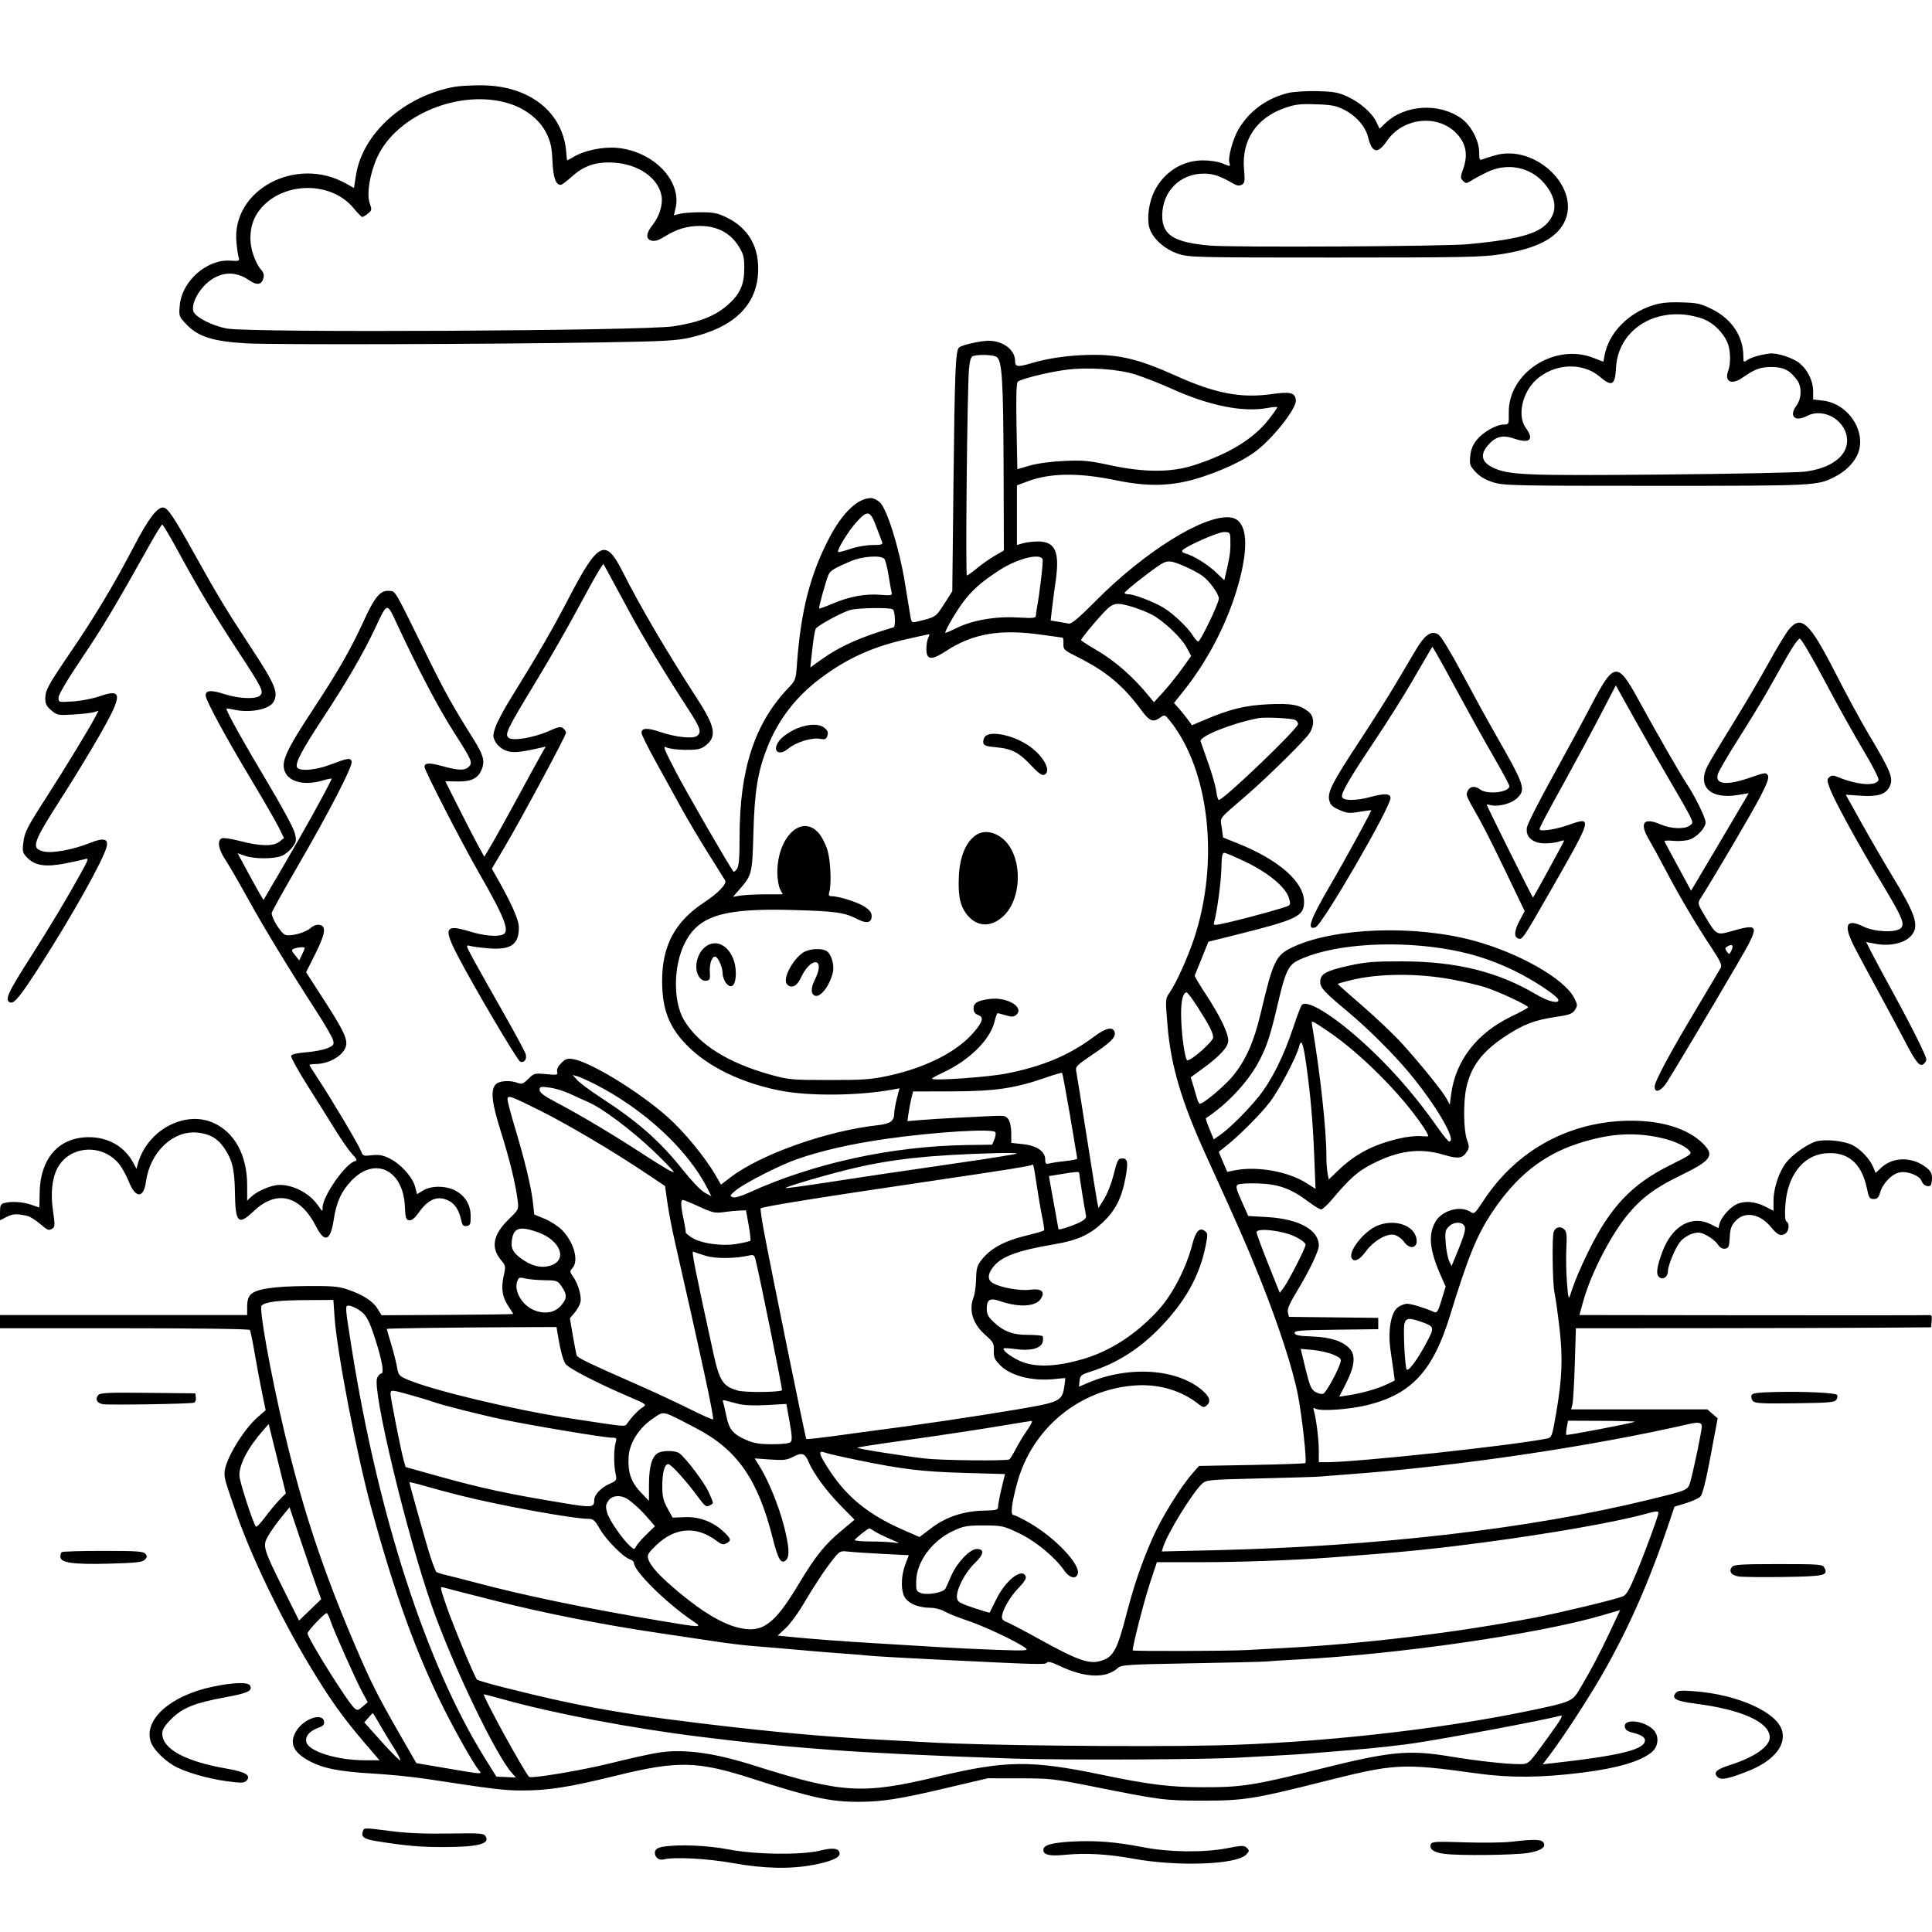 <svg version="1.1" width="1024" height="1024" xmlns="http://www.w3.org/2000/svg"><path d="M241.000 45.998 C 214.343 50.785,192.183 70.621,188.687 92.827 L 187.614 99.643 183.290 97.227 C 156.791 82.416,122.739 100.704,125.316 128.361 C 125.631 131.737,126.162 135.400,126.496 136.500 C 127.056 138.343,126.711 138.473,122.096 138.156 C 109.661 137.303,96.450 148.947,95.286 161.785 C 94.751 167.684,94.763 167.717,99.125 172.246 C 105.143 178.496,113.138 180.975,130.500 181.976 C 144.625 182.791,258.430 182.486,319.500 181.470 C 351.966 180.930,358.721 180.557,365.885 178.906 C 388.609 173.669,400.748 162.162,401.785 144.873 C 402.605 131.202,396.917 121.053,385.214 115.306 C 380.399 112.941,378.242 112.500,371.500 112.500 C 367.100 112.500,362.079 112.864,360.342 113.309 L 357.184 114.119 358.067 110.309 C 361.436 95.777,346.293 80.157,327.108 78.373 C 319.714 77.686,309.889 79.688,304.209 83.039 C 302.381 84.118,300.778 85.000,300.647 85.000 C 300.516 85.000,300.299 83.313,300.166 81.250 C 298.764 59.638,280.805 45.283,255.083 45.215 C 249.812 45.201,243.475 45.554,241.000 45.998 M682.459 49.343 C 671.214 52.191,662.041 58.955,656.423 68.541 C 653.417 73.670,650.734 83.502,651.590 86.250 C 652.251 88.374,652.155 88.380,647.654 86.500 C 645.680 85.675,641.197 85.000,637.692 85.000 C 626.716 85.000,617.068 91.066,611.885 101.226 C 609.031 106.821,607.784 115.478,609.116 120.461 C 610.652 126.207,617.131 132.119,624.563 134.554 C 630.237 136.414,633.916 136.500,707.500 136.498 C 776.759 136.496,785.643 136.314,795.870 134.696 C 814.166 131.799,824.666 126.495,829.029 117.943 C 838.254 99.860,814.003 76.197,792.500 82.300 C 789.750 83.080,786.712 84.055,785.750 84.466 C 784.235 85.114,784.000 84.622,784.000 80.803 C 784.000 74.692,779.779 66.577,774.679 62.882 C 762.884 54.338,744.689 55.389,734.346 65.211 L 731.192 68.206 729.493 64.627 C 727.206 59.808,720.951 54.331,714.120 51.167 C 709.368 48.966,706.878 48.526,698.000 48.315 C 691.908 48.170,685.383 48.602,682.459 49.343 M269.843 54.874 C 278.722 57.637,286.147 63.557,289.609 70.632 C 291.875 75.265,292.478 78.046,292.812 85.419 C 293.209 94.174,294.561 98.000,297.258 98.000 C 297.780 98.000,300.423 96.007,303.133 93.570 C 309.670 87.693,316.026 85.610,325.559 86.222 C 338.417 87.047,348.846 94.331,350.606 103.715 C 351.462 108.277,349.547 114.599,345.917 119.191 C 342.314 123.750,342.126 126.743,345.391 127.562 C 346.987 127.963,349.067 127.363,351.641 125.761 C 358.706 121.365,364.144 119.701,371.258 119.760 C 380.188 119.834,387.142 123.533,391.500 130.528 C 394.109 134.716,394.496 136.265,394.470 142.422 C 394.435 150.810,392.255 155.730,386.117 161.275 C 379.325 167.411,370.853 170.805,357.000 172.939 C 341.112 175.386,133.197 176.455,120.435 174.155 C 112.436 172.713,103.489 168.115,102.476 164.924 C 101.357 161.398,104.756 154.385,109.689 150.042 C 116.629 143.934,124.608 143.377,131.982 148.488 C 136.190 151.404,138.705 151.024,139.631 147.334 C 140.066 145.600,139.607 144.211,138.052 142.555 C 136.846 141.271,135.011 137.495,133.973 134.163 C 131.666 126.749,132.596 118.719,136.434 112.920 C 147.376 96.386,174.860 95.009,187.442 110.364 C 189.531 112.914,191.587 115.000,192.010 115.000 C 192.432 115.000,193.787 114.183,195.021 113.184 C 197.097 111.503,197.167 111.103,195.968 107.788 C 194.212 102.931,196.066 91.669,200.021 83.175 C 210.545 60.569,244.249 46.908,269.843 54.874 M712.649 58.272 C 718.824 61.461,723.685 67.040,725.047 72.500 C 727.251 81.340,730.144 81.911,735.242 74.513 C 743.558 62.447,761.652 60.389,771.638 70.374 C 776.959 75.696,778.232 81.854,775.563 89.368 C 773.966 93.864,773.956 94.385,775.440 95.868 C 776.923 97.352,777.270 97.343,779.776 95.753 C 781.274 94.803,784.975 92.810,788.000 91.323 C 798.782 86.025,811.107 88.408,818.546 97.230 C 824.182 103.915,825.365 110.249,822.005 115.759 C 817.302 123.473,806.978 126.683,778.000 129.442 C 765.681 130.615,653.258 131.200,641.197 130.154 C 622.263 128.512,616.000 124.585,616.000 114.354 C 616.000 101.458,625.440 91.969,638.218 92.022 C 643.147 92.042,646.681 93.265,653.937 97.461 C 655.627 98.439,656.924 98.576,658.172 97.908 C 659.745 97.066,659.892 96.030,659.352 89.632 C 658.054 74.280,665.909 62.482,680.918 57.241 C 686.464 55.304,689.075 54.995,697.500 55.277 C 705.970 55.561,708.288 56.019,712.649 58.272 M875.680 161.922 C 862.718 166.164,852.657 176.652,850.495 188.176 L 849.826 191.742 844.663 189.712 C 824.081 181.618,799.356 197.578,799.676 218.750 C 799.769 224.882,799.721 225.000,797.097 225.000 C 793.075 225.000,785.988 229.032,782.665 233.211 C 780.602 235.804,779.574 238.382,779.248 241.774 C 778.821 246.214,779.069 246.931,782.173 250.222 C 784.496 252.685,787.444 254.397,791.532 255.659 C 797.118 257.382,802.625 257.500,877.500 257.500 C 961.907 257.500,963.097 257.442,972.116 252.912 C 977.604 250.156,981.863 246.188,984.153 241.700 C 990.099 230.045,980.316 214.009,966.244 212.342 L 961.000 211.721 961.000 207.321 C 961.000 202.028,958.212 196.197,953.977 192.634 C 950.532 189.735,941.875 186.889,938.000 187.382 C 932.911 188.029,928.467 189.303,926.265 190.746 C 924.063 192.188,924.000 192.134,924.000 188.797 C 924.000 178.204,917.841 169.018,907.235 163.792 C 901.283 160.859,899.516 160.474,891.027 160.259 C 883.851 160.077,880.064 160.488,875.680 161.922 M903.257 169.248 C 908.438 171.431,913.461 176.466,915.625 181.645 C 917.225 185.475,917.424 192.755,916.028 196.426 C 913.817 202.241,917.686 204.241,923.432 200.256 C 930.254 195.526,933.072 194.499,939.129 194.535 C 945.397 194.572,948.567 196.200,952.420 201.361 C 955.126 204.985,954.968 211.200,952.070 215.119 C 948.045 220.563,951.365 223.776,957.636 220.506 C 966.867 215.692,979.000 223.136,979.000 233.613 C 979.000 241.873,970.298 248.251,956.669 249.979 C 952.699 250.482,918.599 251.174,880.892 251.517 C 807.924 252.181,799.436 251.821,791.000 247.699 C 785.334 244.930,784.448 240.998,788.427 236.269 C 792.600 231.310,796.243 230.329,802.537 232.468 C 810.794 235.274,813.302 233.032,808.767 226.898 C 804.086 220.568,806.692 208.208,814.155 201.343 C 823.677 192.583,838.747 191.812,847.867 199.618 C 854.341 205.160,856.044 204.254,856.518 195.019 C 857.432 177.226,872.951 165.020,892.500 166.721 C 895.800 167.008,900.641 168.145,903.257 169.248 M522.000 180.720 C 516.055 181.391,509.080 183.201,508.185 184.304 C 506.445 186.450,506.003 197.670,505.365 255.946 L 504.735 313.393 500.405 320.148 C 495.919 327.147,496.035 327.072,485.813 329.537 C 483.369 330.127,483.074 329.882,482.559 326.843 C 482.248 325.004,480.895 316.750,479.552 308.500 C 476.641 290.613,470.100 269.688,466.346 266.250 C 464.994 265.012,462.884 264.000,461.656 264.000 C 454.651 264.000,446.601 271.659,439.585 285.000 C 429.498 304.179,424.458 323.734,422.445 351.500 C 421.801 360.392,421.742 360.554,417.513 365.000 C 400.005 383.409,392.000 407.940,392.000 443.187 C 392.000 454.929,391.661 459.081,390.582 460.557 C 389.802 461.624,388.994 462.273,388.786 461.998 C 386.216 458.605,364.450 420.946,358.528 409.646 C 352.046 397.278,351.141 395.009,353.122 396.087 C 354.445 396.807,358.901 397.407,363.169 397.441 C 369.458 397.489,371.348 397.122,373.669 395.398 C 380.114 390.612,379.257 385.368,369.594 370.451 C 353.160 345.079,339.405 321.627,329.734 302.489 C 320.984 285.173,316.971 287.181,301.707 316.513 C 292.803 333.625,285.442 346.362,270.748 370.084 C 267.142 375.905,263.473 382.787,262.593 385.378 C 261.138 389.664,261.135 390.361,262.563 393.123 C 263.480 394.895,265.657 396.795,267.797 397.688 C 271.437 399.209,274.948 398.960,286.374 396.371 L 289.249 395.719 286.731 400.110 C 285.346 402.524,279.834 412.600,274.481 422.500 C 269.129 432.400,262.940 443.563,260.727 447.306 L 256.705 454.113 253.768 448.806 C 252.152 445.888,247.499 436.879,243.427 428.787 L 236.025 414.074 242.575 414.186 C 250.263 414.317,253.820 412.335,255.645 406.906 C 256.971 402.960,255.937 399.678,250.790 391.500 C 240.454 375.075,235.662 366.510,227.292 349.500 C 208.185 310.667,209.852 313.537,206.196 313.184 C 201.600 312.740,198.603 316.351,192.541 329.634 C 186.052 343.853,179.110 355.971,166.402 375.264 C 151.592 397.750,148.836 403.775,150.985 408.963 C 153.337 414.643,161.633 416.519,171.397 413.581 C 173.991 412.800,175.972 412.463,175.799 412.831 C 172.409 420.066,161.423 439.850,149.191 460.751 L 139.679 477.002 138.008 474.251 C 137.089 472.738,133.998 467.161,131.140 461.858 L 125.944 452.216 129.722 453.564 C 134.682 455.334,145.203 455.360,149.383 453.613 C 151.209 452.850,153.746 450.761,155.021 448.971 C 157.168 445.955,157.248 445.377,156.111 441.125 C 155.436 438.601,148.637 426.109,141.003 413.365 C 129.127 393.539,120.000 377.142,120.000 375.630 C 120.000 375.399,121.688 375.602,123.750 376.081 C 132.343 378.077,142.839 376.037,145.029 371.945 C 147.647 367.053,145.894 362.814,133.347 343.693 C 119.775 323.012,115.519 315.979,103.375 294.164 C 91.974 273.683,88.815 269.000,86.402 269.000 C 83.109 269.000,78.556 275.101,70.872 289.810 C 60.333 309.985,50.290 326.748,37.507 345.500 C 25.361 363.317,24.000 365.823,24.000 370.361 C 24.000 373.029,24.735 374.441,27.210 376.523 C 30.285 379.111,30.780 379.203,38.960 378.704 C 43.657 378.417,48.557 377.853,49.849 377.449 L 52.199 376.715 50.496 380.008 C 47.622 385.566,34.119 407.772,24.962 422.000 C 14.059 438.941,13.026 440.983,12.314 446.998 C 11.785 451.461,11.994 452.148,14.705 454.859 C 18.691 458.845,24.391 459.639,34.603 457.630 C 38.946 456.775,43.583 455.763,44.907 455.380 C 47.200 454.717,47.109 455.059,42.975 462.592 C 36.155 475.019,26.426 491.284,16.765 506.407 C 3.972 526.432,2.284 530.127,5.385 531.318 C 7.517 532.135,10.974 527.846,21.762 511.000 C 38.598 484.710,54.776 455.768,56.505 448.847 C 57.584 444.529,54.879 443.877,47.779 446.745 C 38.973 450.302,27.788 452.384,23.238 451.313 C 16.177 449.650,17.068 447.054,33.470 421.500 C 39.119 412.700,47.849 398.325,52.870 389.556 C 65.077 368.238,65.063 364.698,52.790 369.043 C 49.330 370.268,43.013 371.492,38.750 371.764 C 31.013 372.256,31.000 372.253,31.000 369.750 C 31.000 368.201,35.721 360.228,43.360 348.872 C 54.660 332.076,60.961 321.546,79.036 289.250 C 82.499 283.063,85.638 278.000,86.012 278.000 C 86.386 278.000,90.427 284.863,94.991 293.250 C 105.547 312.648,112.600 324.393,126.068 345.000 C 138.904 364.642,139.778 366.358,138.025 368.470 C 136.149 370.730,126.745 370.434,118.856 367.867 C 111.874 365.595,109.000 365.816,109.000 368.625 C 109.000 371.078,119.559 390.575,133.169 413.253 C 139.690 424.117,146.257 435.519,147.762 438.590 L 150.500 444.175 148.139 446.088 C 144.961 448.662,137.982 448.577,127.536 445.837 C 123.001 444.648,118.550 443.959,117.645 444.306 C 114.995 445.323,115.709 450.046,119.337 455.491 C 121.172 458.246,126.648 467.700,131.506 476.500 C 140.172 492.200,152.589 512.599,168.075 536.581 C 172.366 543.225,176.179 549.865,176.548 551.336 C 177.149 553.728,176.819 554.178,173.424 555.596 C 171.336 556.469,166.296 557.434,162.224 557.742 C 157.481 558.101,154.641 558.772,154.319 559.611 C 154.043 560.331,158.035 567.575,163.191 575.710 C 168.346 583.844,175.025 594.496,178.032 599.380 C 181.040 604.264,184.895 609.768,186.600 611.610 C 189.345 614.577,189.494 615.026,187.904 615.530 C 182.753 617.165,171.000 634.129,171.000 639.928 C 171.000 642.378,170.919 642.346,168.617 638.982 C 164.224 632.563,155.647 627.976,148.124 628.022 C 143.960 628.047,136.541 631.147,133.250 634.236 L 131.000 636.349 131.000 628.195 C 131.000 612.240,124.258 599.938,112.816 595.016 C 97.509 588.431,77.822 599.303,73.016 616.994 L 72.335 619.500 70.753 616.500 C 66.100 607.672,57.239 602.595,46.720 602.730 C 30.722 602.934,21.000 614.445,21.000 633.182 C 21.000 636.932,20.887 639.993,20.750 639.985 C 20.613 639.977,18.700 639.321,16.500 638.529 C 12.289 637.012,6.031 636.617,2.250 637.630 C 0.362 638.136,0.000 638.920,0.000 642.509 L 0.000 646.784 3.560 644.969 C 6.845 643.295,8.889 643.209,14.647 644.504 C 15.828 644.769,18.683 646.565,20.992 648.493 C 25.555 652.306,25.816 652.402,27.923 651.068 C 29.135 650.302,29.160 648.911,28.093 641.742 C 26.749 632.708,27.567 624.646,30.372 619.275 C 36.852 606.867,54.711 605.888,63.534 617.455 C 64.904 619.252,67.102 623.372,68.417 626.611 C 71.956 635.321,76.185 635.142,77.384 626.233 C 79.481 610.656,91.778 598.975,104.678 600.306 C 111.121 600.971,115.240 603.296,118.621 608.174 C 123.123 614.671,124.334 619.606,124.522 632.215 C 124.761 648.247,126.288 649.730,134.500 641.906 C 146.588 630.389,159.136 633.495,167.543 650.084 C 172.052 658.982,175.197 657.768,176.876 646.478 C 178.253 637.218,181.018 631.194,186.464 625.591 C 198.906 612.789,213.770 620.137,214.600 639.500 C 214.859 645.541,215.167 646.542,216.848 646.806 C 218.204 647.019,219.810 645.699,222.138 642.458 C 227.285 635.291,232.147 633.473,238.033 636.517 C 241.204 638.157,243.345 641.579,244.472 646.807 C 245.043 649.458,245.613 650.054,247.342 649.807 C 249.238 649.537,249.496 648.877,249.464 644.375 C 249.401 635.325,242.353 628.996,232.349 629.004 C 229.296 629.006,226.307 629.735,224.280 630.971 L 221.059 632.934 219.967 628.877 C 218.590 623.765,212.209 616.764,206.335 613.920 C 202.873 612.244,200.743 611.870,197.110 612.301 C 192.642 612.830,192.329 612.709,191.332 610.068 C 190.094 606.789,175.803 582.713,168.840 572.177 C 166.178 568.149,164.000 564.661,164.000 564.427 C 164.000 564.192,165.463 563.980,167.250 563.956 C 174.223 563.862,181.305 559.919,183.145 555.106 C 184.594 551.314,182.539 546.769,171.975 530.404 L 162.230 515.307 167.164 505.472 C 172.583 494.671,173.095 490.726,169.152 490.168 C 167.809 489.978,165.883 490.688,164.652 491.828 C 162.015 494.270,154.573 496.361,151.374 495.558 C 149.173 495.005,144.000 486.868,144.000 483.958 C 144.000 483.348,149.924 472.646,157.164 460.175 C 174.790 429.817,187.215 405.723,186.375 403.534 C 185.609 401.538,184.411 401.731,174.705 405.419 C 167.046 408.328,158.287 408.912,157.390 406.573 C 156.488 404.224,160.121 397.379,171.223 380.500 C 183.654 361.602,192.576 346.280,198.500 333.656 C 205.465 318.812,204.929 318.926,210.575 331.075 C 221.485 354.547,232.365 375.241,240.384 387.769 C 250.144 403.016,250.657 404.200,248.463 406.395 C 246.363 408.495,242.973 408.421,234.573 406.091 C 227.509 404.132,225.000 404.241,225.000 406.505 C 225.000 408.304,244.793 446.810,253.702 462.343 C 267.712 486.769,270.437 493.851,266.418 495.393 C 263.239 496.613,256.322 495.945,249.000 493.712 C 236.052 489.761,234.960 491.688,242.171 505.761 C 250.102 521.242,274.198 562.139,275.736 562.729 C 277.807 563.524,279.338 561.474,278.653 558.823 C 278.322 557.545,273.053 547.725,266.943 537.000 C 260.834 526.275,253.771 513.715,251.249 509.089 C 246.889 501.094,246.782 500.712,249.081 501.352 C 250.412 501.722,254.895 502.304,259.044 502.645 C 270.685 503.601,275.000 500.649,275.000 491.726 C 275.000 487.513,271.327 479.186,262.976 464.464 L 260.686 460.428 267.732 448.464 C 276.878 432.935,300.000 389.895,300.000 388.400 C 300.000 387.765,299.320 386.681,298.489 385.991 C 297.251 384.964,295.870 385.234,290.860 387.483 C 283.077 390.975,271.768 392.882,269.584 391.070 C 267.398 389.256,268.645 386.678,283.799 361.691 C 290.868 350.036,300.867 332.625,306.020 323.000 C 311.172 313.375,316.382 303.998,317.596 302.162 L 319.804 298.824 323.260 305.162 C 325.161 308.648,329.996 317.575,334.004 325.000 C 341.068 338.087,352.198 356.477,364.852 375.971 C 371.299 385.903,371.973 387.947,369.482 390.015 C 367.402 391.741,358.247 390.770,349.874 387.934 C 343.060 385.627,340.000 385.791,340.000 388.465 C 340.000 389.305,343.422 396.182,347.604 403.746 C 351.786 411.311,357.926 422.450,361.247 428.500 C 364.569 434.550,370.979 445.350,375.491 452.500 C 380.003 459.650,383.991 466.024,384.354 466.665 C 385.371 468.462,380.640 473.397,373.211 478.292 C 357.715 488.501,350.925 501.216,350.941 520.000 C 350.953 535.136,354.698 544.654,364.494 554.451 C 375.570 565.526,392.944 573.931,413.126 577.977 C 428.628 581.085,455.274 580.834,473.626 577.408 L 476.753 576.824 475.376 582.130 C 474.619 585.048,473.986 588.575,473.968 589.968 C 473.914 594.251,471.988 595.635,465.000 596.409 C 438.296 599.367,403.252 611.779,387.310 623.925 L 382.119 627.879 379.436 623.190 C 373.990 613.671,362.456 599.633,353.793 591.978 C 338.520 578.484,312.941 562.838,303.701 561.339 C 300.748 560.860,299.695 561.214,297.472 563.438 C 295.786 565.123,294.980 566.814,295.292 568.009 C 295.752 569.766,295.325 569.862,289.456 569.314 C 283.362 568.745,283.007 568.839,280.024 571.822 C 277.375 574.471,276.557 574.782,274.397 573.961 C 270.233 572.378,264.489 572.802,262.655 574.829 C 259.905 577.868,260.680 584.621,265.547 600.039 C 270.126 614.544,273.268 627.447,274.373 636.286 C 274.967 641.033,274.928 641.115,269.597 646.286 C 261.296 654.338,260.004 661.285,265.575 667.907 C 268.051 670.849,268.104 671.177,266.942 676.368 C 265.480 682.902,266.234 687.592,269.526 692.444 C 270.887 694.449,272.000 696.233,272.000 696.410 C 272.000 696.587,256.302 696.816,237.115 696.920 L 202.230 697.109 200.028 693.546 C 197.559 689.551,192.179 686.133,184.000 683.363 C 179.455 681.823,175.718 681.523,162.472 681.633 C 144.926 681.779,135.854 683.146,132.911 686.089 C 131.596 687.404,131.000 689.404,131.000 692.500 L 131.000 697.000 65.500 697.000 L 0.000 697.000 0.000 700.500 L 0.000 704.000 65.941 704.000 C 104.886 704.000,132.114 704.376,132.449 704.918 C 132.761 705.423,133.935 711.160,135.059 717.668 C 136.182 724.176,137.936 733.543,138.956 738.485 L 140.811 747.470 136.892 750.824 C 128.973 757.603,119.030 774.159,119.010 780.601 C 118.999 783.927,119.174 784.528,125.217 802.000 C 133.130 824.879,148.635 857.082,164.216 883.000 C 174.708 900.451,181.714 910.285,193.249 923.750 L 201.172 933.000 193.336 932.983 C 178.641 932.950,163.611 928.283,162.378 923.369 C 161.615 920.331,163.973 917.501,168.685 915.797 C 171.230 914.876,172.009 914.058,171.791 912.534 C 171.074 907.522,161.131 910.816,157.050 917.418 C 153.182 923.678,155.293 928.664,163.763 933.275 C 171.076 937.255,179.712 938.978,197.500 940.005 C 206.300 940.514,219.463 941.846,226.750 942.965 C 261.623 948.321,267.208 948.991,277.000 948.989 C 290.629 948.988,301.921 947.194,326.808 941.076 C 359.148 933.126,369.697 933.358,398.500 942.651 C 429.760 952.737,440.041 954.996,454.678 954.999 C 467.544 955.001,476.278 953.640,501.500 947.704 L 523.500 942.526 540.500 942.544 C 556.416 942.560,558.839 942.828,578.500 946.751 C 615.412 954.116,617.107 954.337,637.000 954.376 C 659.020 954.419,664.627 953.542,701.000 944.365 C 739.618 934.622,742.924 934.445,783.000 939.973 C 800.418 942.376,816.958 942.246,838.538 939.538 C 857.424 937.167,869.372 933.653,875.450 928.682 C 878.975 925.799,879.508 920.324,876.578 917.086 C 871.942 911.964,860.511 910.594,861.185 915.242 C 861.421 916.865,862.562 917.676,865.710 918.456 C 870.593 919.667,872.505 921.242,871.684 923.380 C 870.031 927.688,856.716 930.736,823.089 934.505 L 817.677 935.112 820.370 931.582 C 828.057 921.503,841.618 900.766,849.362 887.247 C 863.527 862.519,874.527 837.421,885.174 805.536 L 887.500 798.571 893.500 796.753 C 896.800 795.753,900.274 794.162,901.221 793.217 C 902.399 792.041,904.115 785.237,906.668 771.618 L 910.395 751.737 907.642 749.368 L 904.888 747.000 868.828 747.000 L 832.767 747.000 833.431 744.250 C 833.797 742.738,834.358 733.063,834.679 722.750 L 835.262 704.000 901.381 703.962 C 937.747 703.941,980.100 703.829,995.500 703.712 L 1023.500 703.500 1023.819 700.175 C 1024.080 697.459,1023.805 696.886,1022.319 697.041 C 1021.319 697.145,979.241 697.178,928.814 697.115 L 837.127 697.000 839.130 689.750 C 843.170 675.128,853.717 654.637,862.939 643.494 C 869.946 635.028,877.421 629.468,890.000 623.366 C 907.337 614.957,909.106 612.417,902.250 605.770 C 894.482 598.240,880.969 594.000,864.736 594.000 C 832.397 594.000,804.061 609.280,786.340 636.274 C 781.688 643.360,781.353 643.647,779.319 642.296 C 774.122 638.845,764.523 641.447,760.984 647.266 C 756.816 654.120,757.600 662.497,763.693 676.198 L 766.226 681.896 764.058 689.034 C 762.250 694.987,761.609 696.049,760.195 695.433 C 754.889 693.121,748.152 691.061,745.806 691.033 C 744.324 691.015,741.941 692.013,740.510 693.250 C 737.076 696.220,735.559 706.009,737.023 715.750 C 737.581 719.462,738.309 724.571,738.640 727.102 L 739.243 731.704 734.872 733.809 C 730.090 736.111,721.727 738.469,714.484 739.555 L 709.849 740.250 713.575 732.875 C 717.957 724.201,718.578 718.424,715.500 714.960 C 711.896 710.905,705.302 708.731,695.520 708.373 C 688.489 708.116,686.430 707.712,686.180 706.541 C 685.905 705.246,688.941 705.001,708.180 704.769 L 730.500 704.500 730.500 701.500 L 730.500 698.500 706.854 698.232 L 683.208 697.964 682.619 695.617 C 682.187 693.899,683.394 691.024,687.124 684.885 C 693.854 673.807,699.000 663.117,699.000 660.212 C 699.000 651.853,688.467 646.044,671.549 645.072 L 661.598 644.500 658.104 636.679 C 655.163 630.096,654.839 628.704,656.055 627.883 C 656.850 627.346,661.775 627.060,667.000 627.246 C 677.814 627.631,684.421 630.058,693.675 637.045 C 696.557 639.220,699.503 641.000,700.223 641.000 C 700.943 641.000,703.325 638.881,705.516 636.291 C 715.488 624.505,719.358 621.037,726.932 617.096 C 741.005 609.775,752.459 608.265,765.183 612.054 C 772.842 614.335,775.078 614.056,777.390 610.528 C 778.791 608.389,778.801 607.687,777.479 603.941 C 775.709 598.925,775.518 584.371,777.123 576.799 C 779.539 565.402,785.422 557.508,797.480 549.484 C 807.280 542.964,813.339 540.631,824.808 538.962 C 831.801 537.944,833.370 537.365,834.720 535.305 C 836.208 533.033,836.186 532.580,834.412 529.031 C 829.309 518.824,805.087 505.018,780.844 498.499 C 749.658 490.113,707.327 491.639,685.310 501.942 C 676.141 506.233,674.839 508.921,668.081 537.500 C 664.581 552.301,660.199 562.099,653.367 570.398 C 649.115 575.563,637.897 585.000,636.009 585.000 C 635.573 585.000,634.948 583.987,634.619 582.750 C 634.291 581.513,633.363 578.361,632.558 575.747 L 631.094 570.994 636.797 566.860 C 646.521 559.811,651.000 554.979,650.999 551.542 C 650.998 547.479,646.578 538.359,639.094 526.980 C 635.716 521.844,633.076 517.379,633.226 517.057 C 633.377 516.735,635.069 512.570,636.987 507.801 L 640.473 499.129 652.987 496.014 C 687.596 487.397,691.073 485.770,691.179 478.145 C 691.323 467.677,678.110 455.911,656.370 447.149 L 648.241 443.872 647.553 438.691 C 646.779 432.855,645.143 434.971,661.137 421.126 C 672.157 411.587,692.066 391.915,694.156 388.500 C 696.839 384.117,696.552 379.580,693.438 377.130 C 688.816 373.494,684.421 372.703,672.089 373.289 C 659.939 373.867,651.873 375.854,638.349 381.602 L 631.766 384.399 629.633 381.451 C 628.460 379.830,626.318 377.173,624.872 375.547 L 622.245 372.590 627.465 366.045 C 641.953 347.877,653.221 324.659,658.058 303.000 C 662.066 285.054,659.813 274.865,651.688 274.188 C 637.740 273.026,606.670 292.415,580.878 318.375 C 571.715 327.599,567.896 330.814,566.457 330.516 C 565.381 330.293,562.783 329.835,560.685 329.498 L 556.870 328.885 557.517 323.193 C 557.872 320.062,558.775 313.207,559.524 307.961 C 561.747 292.374,559.339 287.000,550.133 287.000 C 547.577 287.000,544.027 287.419,542.243 287.930 L 539.000 288.860 539.000 273.052 L 539.000 257.244 544.750 255.104 C 556.766 250.632,571.671 250.458,591.500 254.559 C 609.036 258.185,621.799 257.741,636.500 252.992 C 647.430 249.462,657.554 244.784,664.218 240.185 C 673.710 233.635,687.494 216.419,686.831 211.943 C 686.250 208.013,684.018 207.504,673.627 208.931 C 657.593 211.132,643.936 208.485,623.255 199.165 C 603.343 190.192,592.766 187.688,576.579 188.117 C 565.765 188.403,555.415 189.908,546.923 192.430 C 539.275 194.701,538.000 194.529,538.000 191.223 C 538.000 184.834,530.305 179.783,522.000 180.720 M528.320 189.250 C 531.126 191.311,531.763 201.722,531.924 248.133 L 532.075 291.766 527.288 294.540 C 524.654 296.065,520.413 299.043,517.861 301.157 C 515.310 303.271,512.889 305.000,512.481 305.000 C 511.630 305.000,512.661 204.694,513.608 195.301 C 514.065 190.765,514.671 188.985,515.867 188.667 C 519.406 187.724,526.708 188.066,528.320 189.250 M601.821 198.503 C 606.344 199.932,614.987 203.331,621.028 206.057 C 640.973 215.056,658.841 218.646,671.750 216.248 C 674.638 215.712,677.000 215.549,676.999 215.887 C 676.999 216.224,674.957 219.101,672.461 222.280 C 664.292 232.686,651.631 240.453,632.881 246.560 C 620.894 250.465,606.513 250.476,588.500 246.596 C 577.125 244.146,574.063 243.861,564.000 244.316 C 557.144 244.625,549.817 245.610,545.856 246.754 L 539.212 248.673 538.781 226.086 C 538.488 210.785,538.696 203.128,539.425 202.346 C 540.742 200.931,554.993 197.363,564.500 196.067 C 576.246 194.466,592.374 195.519,601.821 198.503 M464.295 278.750 C 465.684 282.462,467.121 286.251,467.487 287.169 C 468.061 288.610,467.357 288.843,462.326 288.875 C 459.122 288.896,453.839 289.834,450.586 290.959 C 447.333 292.085,444.476 292.809,444.237 292.570 C 443.385 291.718,449.571 281.583,453.843 276.831 C 459.793 270.212,461.195 270.469,464.295 278.750 M652.106 285.250 C 652.300 291.208,651.954 294.448,650.417 301.028 L 648.894 307.555 644.619 303.459 C 640.196 299.221,632.399 294.389,628.340 293.371 C 627.061 293.049,626.287 292.345,626.621 291.805 C 627.851 289.814,645.430 282.000,648.677 282.000 C 651.738 282.000,652.008 282.257,652.106 285.250 M468.763 296.250 C 469.317 296.938,470.306 300.875,470.960 305.000 C 471.614 309.125,472.354 313.237,472.606 314.137 C 473.006 315.570,472.248 315.709,466.556 315.252 C 458.580 314.612,450.079 316.197,441.218 319.978 C 437.527 321.552,434.358 322.692,434.176 322.510 C 433.772 322.106,437.833 307.461,439.149 304.574 C 440.145 302.389,442.052 301.235,451.000 297.403 C 457.130 294.778,467.056 294.133,468.763 296.250 M552.612 296.432 C 553.048 297.568,550.884 315.747,549.450 323.000 C 549.286 323.825,549.119 325.245,549.077 326.156 C 549.009 327.617,547.852 327.748,539.213 327.272 C 527.372 326.619,515.290 328.746,506.750 332.986 C 503.587 334.556,501.000 335.636,501.000 335.387 C 501.000 333.976,506.409 324.655,510.264 319.423 C 515.009 312.982,519.865 308.654,529.287 302.467 C 538.918 296.144,551.275 292.946,552.612 296.432 M628.800 300.578 C 631.715 301.875,635.468 303.909,637.139 305.099 C 641.009 307.854,646.000 314.707,646.000 317.265 C 646.000 319.779,636.281 340.000,635.072 340.000 C 634.572 340.000,633.230 338.490,632.089 336.644 C 629.572 332.571,621.854 325.267,616.782 322.156 C 611.833 319.122,601.194 315.000,598.310 315.000 C 597.040 315.000,596.018 314.663,596.039 314.250 C 596.082 313.441,607.655 304.223,614.227 299.764 C 618.756 296.691,620.248 296.774,628.800 300.578 M600.068 321.612 C 603.056 322.498,607.599 324.286,610.164 325.585 C 616.411 328.748,626.133 337.890,629.003 343.300 L 631.328 347.682 626.526 354.412 C 623.885 358.113,619.445 363.634,616.661 366.681 L 611.597 372.221 609.699 369.860 C 601.002 359.048,591.054 350.266,580.750 344.307 C 576.487 341.842,573.000 339.573,573.000 339.265 C 573.000 338.471,579.649 330.353,584.889 324.750 C 589.896 319.396,591.490 319.066,600.068 321.612 M473.324 323.045 C 474.443 324.316,474.726 332.159,473.664 332.473 C 455.923 337.723,445.396 342.411,435.490 349.474 L 429.481 353.758 430.533 344.119 C 431.112 338.817,431.924 333.933,432.337 333.264 C 433.387 331.565,445.295 325.024,450.324 323.383 C 454.175 322.127,472.280 321.860,473.324 323.045 M948.148 333.636 C 946.500 335.636,941.663 343.624,937.400 351.386 C 933.138 359.149,924.577 373.685,918.376 383.690 C 912.175 393.694,906.179 403.689,905.051 405.900 C 899.422 416.933,906.545 423.779,921.142 421.365 L 926.836 420.423 924.212 424.962 C 922.768 427.458,915.899 439.085,908.946 450.799 L 896.305 472.098 889.402 459.364 C 885.606 452.361,882.362 446.301,882.194 445.898 C 882.026 445.495,884.157 445.390,886.931 445.664 C 889.704 445.939,893.540 445.647,895.454 445.015 C 899.464 443.692,904.000 438.796,904.000 435.790 C 904.000 433.474,898.155 421.572,894.035 415.500 C 890.880 410.849,878.494 389.268,868.061 370.243 C 857.281 350.586,855.362 350.857,843.429 373.728 C 839.191 381.853,829.896 399.028,822.775 411.895 C 815.654 424.762,809.588 436.767,809.295 438.572 C 808.477 443.612,812.333 447.000,818.889 447.000 C 821.629 447.000,825.024 446.561,826.435 446.025 C 827.846 445.488,829.000 445.302,829.000 445.612 C 829.000 446.042,813.396 474.578,812.520 475.750 C 812.332 476.001,788.000 427.148,788.000 426.521 C 788.000 426.337,788.897 426.422,789.992 426.708 C 794.178 427.803,801.249 425.905,804.280 422.874 C 808.816 418.338,808.033 416.077,792.600 389.135 C 788.619 382.186,780.741 367.822,775.093 357.216 C 769.135 346.025,763.834 337.282,762.466 336.385 C 758.734 333.941,755.244 336.288,750.383 344.510 C 748.110 348.354,743.184 356.675,739.435 363.000 C 735.687 369.325,727.285 382.600,720.764 392.500 C 706.233 414.560,703.564 419.740,704.510 424.048 C 705.066 426.576,706.124 427.610,709.838 429.253 C 713.901 431.050,715.214 431.177,720.486 430.283 C 723.794 429.722,726.622 429.364,726.771 429.486 C 727.112 429.766,712.535 456.440,705.359 468.670 C 694.424 487.303,692.278 493.366,697.296 491.440 C 700.992 490.022,737.000 427.920,737.000 422.964 C 737.000 420.527,733.847 420.394,726.000 422.500 C 718.726 424.452,712.113 424.458,711.366 422.512 C 710.605 420.528,714.849 413.191,728.965 392.090 C 735.437 382.415,744.242 368.425,748.531 361.000 C 752.821 353.575,756.973 346.438,757.760 345.141 L 759.189 342.782 761.156 346.016 C 762.238 347.795,767.769 357.856,773.448 368.375 C 779.126 378.894,787.424 393.789,791.886 401.477 C 796.349 409.164,800.000 416.010,800.000 416.691 C 800.000 419.955,788.303 421.300,784.559 418.468 C 781.846 416.416,779.263 416.639,777.980 419.037 C 776.774 421.292,776.913 421.643,783.728 433.500 C 785.940 437.350,792.330 450.040,797.927 461.699 L 808.103 482.899 805.551 487.691 C 802.614 493.208,802.300 496.517,804.627 497.410 C 806.825 498.254,807.097 497.853,821.884 472.000 C 844.246 432.905,844.314 432.654,831.289 437.263 C 824.350 439.719,816.000 440.919,816.000 439.460 C 816.000 438.572,819.753 431.465,829.975 413.000 C 835.303 403.375,843.433 388.250,848.042 379.390 L 856.422 363.280 866.780 381.837 C 872.478 392.043,880.914 406.776,885.528 414.576 C 890.142 422.377,894.715 430.431,895.689 432.474 C 897.405 436.073,897.400 436.234,895.539 437.595 C 892.753 439.633,885.610 439.318,880.015 436.911 C 871.059 433.059,868.767 436.124,873.985 444.974 C 875.684 447.856,879.831 455.453,883.200 461.857 C 890.416 475.570,898.989 490.060,907.138 502.316 C 911.564 508.972,912.779 511.544,912.098 512.816 C 911.603 513.742,905.683 523.725,898.943 535.000 C 884.650 558.913,877.000 573.209,877.000 576.009 C 877.000 579.758,880.624 578.271,883.726 573.250 C 894.408 555.962,924.298 505.418,926.866 500.302 C 931.795 490.481,930.809 489.791,917.347 493.645 C 909.910 495.774,909.646 495.620,903.772 485.734 C 899.743 478.951,899.691 478.748,901.341 476.152 C 908.775 464.450,928.668 430.607,932.807 422.617 C 936.686 415.130,937.700 412.307,936.986 410.974 C 936.106 409.330,935.502 409.403,927.772 412.094 C 915.315 416.430,909.064 415.867,910.403 410.530 C 910.774 409.053,915.699 400.568,921.349 391.673 C 926.999 382.778,933.912 371.450,936.711 366.500 C 939.510 361.550,944.212 353.225,947.160 348.000 C 950.107 342.775,953.141 338.500,953.901 338.500 C 954.684 338.500,960.390 348.161,967.056 360.771 C 973.531 373.020,982.742 389.554,987.525 397.513 C 992.383 405.597,995.974 412.624,995.663 413.436 C 994.362 416.825,984.535 416.130,974.330 411.927 C 971.753 410.866,970.872 410.861,969.619 411.902 C 968.236 413.049,968.275 413.701,969.991 418.218 C 972.464 424.728,984.770 447.183,996.994 467.490 C 1008.268 486.220,1009.751 489.679,1007.479 491.947 C 1004.964 494.458,993.600 494.000,987.773 491.154 C 978.318 486.534,976.792 490.166,983.083 502.314 C 985.415 506.816,991.011 517.250,995.519 525.500 C 1000.027 533.750,1006.294 545.450,1009.446 551.500 C 1015.650 563.409,1017.507 565.654,1019.668 563.861 C 1020.401 563.253,1021.000 562.215,1021.000 561.555 C 1021.000 559.742,1013.235 544.157,1003.213 525.858 C 998.286 516.861,993.097 507.200,991.681 504.389 L 989.107 499.278 993.804 500.186 C 1001.886 501.747,1009.772 499.899,1013.228 495.633 C 1017.326 490.574,1015.351 484.670,1002.478 463.500 C 998.465 456.900,991.380 444.684,986.733 436.354 L 978.286 421.209 986.098 421.744 C 995.134 422.364,999.409 421.070,1001.418 417.109 C 1003.739 412.533,1002.501 409.412,990.091 388.562 C 986.183 381.995,978.455 367.742,972.918 356.888 C 959.107 329.816,954.704 325.683,948.148 333.636 M552.500 336.488 C 558.000 337.285,562.791 337.951,563.147 337.968 C 563.504 337.986,563.729 339.442,563.647 341.205 C 563.507 344.251,563.897 344.609,571.556 348.455 C 586.337 355.876,595.318 363.382,604.818 376.250 C 609.306 382.329,611.069 383.041,614.937 380.331 C 617.239 378.719,617.400 378.761,619.710 381.581 C 640.938 407.501,646.503 456.489,632.875 497.467 C 629.501 507.612,623.224 521.472,619.871 526.181 C 617.653 529.296,617.640 529.512,618.790 543.418 C 620.562 564.825,626.232 583.952,639.267 612.500 C 656.306 649.814,660.910 660.318,667.978 678.000 C 677.763 702.475,685.275 725.616,687.970 739.581 C 690.140 750.828,692.731 774.602,691.879 775.454 C 691.609 775.724,678.818 776.177,663.454 776.461 L 635.519 776.977 632.204 780.739 C 625.788 788.020,615.702 804.265,611.041 814.824 C 604.949 828.626,601.020 840.179,596.549 857.432 C 592.503 873.044,590.211 877.596,585.380 879.615 C 578.157 882.632,572.736 880.901,550.000 868.315 C 542.025 863.900,534.487 859.968,533.250 859.577 C 532.013 859.185,531.010 858.108,531.022 857.183 C 531.067 853.755,535.240 846.362,539.689 841.827 C 542.693 838.765,544.064 836.610,543.668 835.577 C 541.791 830.686,532.958 837.541,527.998 847.736 C 526.188 851.456,524.627 854.608,524.530 854.740 C 524.432 854.873,520.561 853.710,515.926 852.156 C 508.572 849.690,507.462 849.010,507.198 846.812 C 506.706 842.712,511.430 833.513,516.544 828.613 C 521.574 823.793,521.980 821.000,517.652 821.000 C 514.145 821.000,507.242 828.180,504.341 834.845 C 502.987 837.955,501.526 841.175,501.093 842.000 C 500.011 844.063,491.630 845.613,488.203 844.383 C 485.695 843.484,485.507 843.021,485.601 837.957 C 485.789 827.749,494.077 816.547,505.266 811.380 C 510.836 808.806,512.564 808.502,521.500 808.523 C 531.103 808.546,531.839 808.708,540.038 812.609 C 548.880 816.816,559.303 825.419,564.110 832.477 C 566.801 836.429,570.448 837.221,571.281 834.034 C 572.561 829.139,559.402 815.211,546.188 807.476 C 541.982 805.014,537.919 803.000,537.157 803.000 C 535.464 803.000,536.127 797.164,539.065 786.201 C 546.856 757.127,572.182 736.207,601.898 734.298 C 614.380 733.497,626.242 737.010,635.204 744.163 C 637.452 745.958,638.168 746.105,639.454 745.038 C 641.911 742.999,641.273 740.447,637.472 737.110 C 624.134 725.399,598.324 723.645,576.568 732.971 L 571.875 734.983 572.187 731.872 C 572.470 729.061,573.030 728.593,578.000 727.012 C 591.694 722.655,603.499 715.245,614.309 704.224 C 628.088 690.175,635.877 676.280,639.069 660.052 C 640.218 654.215,640.171 653.598,638.479 652.361 C 635.830 650.424,633.719 652.671,632.043 659.208 C 628.750 672.060,621.546 686.053,613.940 694.375 C 602.127 707.301,588.390 716.184,573.625 720.446 C 560.562 724.216,550.054 724.777,542.516 722.107 C 537.167 720.212,530.882 715.731,532.053 714.647 C 532.299 714.419,535.200 714.611,538.500 715.073 C 546.216 716.152,551.796 714.659,552.642 711.288 C 552.971 709.979,552.924 708.590,552.537 708.203 C 552.150 707.817,548.608 707.500,544.666 707.500 C 536.593 707.500,531.965 705.719,526.400 700.471 C 523.788 698.007,523.000 696.450,523.000 693.754 C 523.000 688.758,524.643 687.766,529.912 689.582 C 540.023 693.065,548.905 692.601,551.626 688.448 C 554.132 684.624,552.027 682.795,546.034 683.590 C 540.951 684.264,531.162 682.625,526.750 680.360 C 523.327 678.603,523.201 675.737,526.364 671.590 C 530.602 666.033,539.307 662.774,558.560 659.537 C 571.000 657.446,577.498 654.533,584.498 647.914 C 591.100 641.670,594.460 635.143,596.438 624.721 C 598.052 616.220,597.744 614.000,594.952 614.000 C 592.569 614.000,592.297 614.518,590.040 623.343 C 588.993 627.437,586.806 632.925,585.179 635.538 L 582.222 640.289 581.612 637.394 C 581.277 635.802,578.748 620.100,575.992 602.500 C 573.236 584.900,570.732 569.294,570.426 567.819 C 569.918 565.365,570.617 564.635,578.686 559.197 C 588.763 552.403,591.319 549.904,590.827 547.324 C 590.171 543.884,586.247 544.645,579.850 549.453 C 566.768 559.287,552.606 565.238,533.329 569.003 C 523.219 570.977,494.000 572.993,494.000 571.716 C 494.000 571.403,496.461 570.020,499.468 568.643 C 513.418 562.257,524.640 551.312,527.044 541.750 C 527.700 539.138,528.469 537.000,528.753 537.000 C 529.036 537.000,530.993 537.517,533.102 538.149 C 536.131 539.056,537.268 539.022,538.517 537.986 C 543.305 534.012,533.873 528.248,524.577 529.468 C 518.059 530.324,516.000 531.546,516.000 534.560 C 516.000 536.274,516.754 537.336,518.421 537.970 C 521.644 539.195,520.942 541.648,515.645 547.666 C 506.817 557.695,490.547 565.882,470.923 570.169 C 461.906 572.138,457.668 572.444,439.500 572.431 C 419.711 572.418,417.931 572.259,408.629 569.680 C 385.665 563.314,370.025 553.430,362.444 540.495 C 356.749 530.776,356.878 512.250,362.725 500.308 C 370.051 485.347,382.937 481.301,420.000 482.324 C 443.106 482.962,447.519 483.588,454.595 487.226 C 459.385 489.689,462.000 489.096,462.000 485.546 C 462.000 483.743,460.936 482.327,458.250 480.558 C 454.650 478.187,444.600 475.000,440.723 475.000 C 439.316 475.000,439.020 474.511,439.504 472.986 C 440.766 469.010,440.264 456.410,438.619 450.754 C 437.699 447.594,435.562 443.432,433.870 441.504 C 424.897 431.285,411.987 443.641,412.006 462.432 C 412.010 465.769,412.658 469.738,413.447 471.250 L 414.881 474.000 405.691 474.011 C 400.636 474.017,394.700 474.319,392.500 474.681 L 388.500 475.340 391.547 471.866 C 398.612 463.813,398.722 463.383,399.317 441.500 C 399.924 419.209,401.646 408.712,406.814 395.805 C 412.628 381.286,421.795 369.387,434.642 359.685 C 448.907 348.911,462.733 342.673,481.500 338.542 C 485.350 337.695,489.536 336.762,490.802 336.469 C 492.834 335.998,492.981 336.167,492.052 337.902 C 491.474 338.984,491.000 341.668,491.000 343.867 C 491.000 349.889,493.563 350.171,501.473 345.018 C 515.784 335.694,530.287 333.269,552.500 336.488 M686.250 381.517 C 687.212 381.900,688.000 382.896,688.000 383.728 C 688.000 386.159,648.543 424.000,646.008 424.000 C 645.595 424.000,644.970 421.863,644.618 419.250 C 644.266 416.637,642.371 410.000,640.406 404.500 C 638.441 399.000,636.615 393.794,636.347 392.930 C 635.531 390.296,652.763 383.381,667.000 380.630 C 670.286 379.994,684.015 380.628,686.250 381.517 M422.581 386.014 C 419.876 387.071,416.146 389.405,414.292 391.201 C 408.441 396.873,411.882 401.801,418.062 396.601 C 421.890 393.381,430.409 390.799,434.608 391.586 C 437.327 392.096,437.915 391.844,438.530 389.905 C 439.074 388.193,438.696 387.173,437.016 385.812 C 434.146 383.488,428.861 383.562,422.581 386.014 M522.040 390.452 C 521.377 391.251,520.989 392.713,521.178 393.702 C 521.452 395.137,522.830 395.616,528.011 396.075 C 536.224 396.804,540.208 398.885,546.621 405.795 C 550.188 409.639,552.236 411.123,553.371 410.688 C 557.453 409.121,553.655 401.398,546.053 395.807 C 537.931 389.834,524.954 386.940,522.040 390.452 M516.602 443.099 C 511.602 447.031,508.682 454.479,508.210 464.500 C 507.703 475.249,509.000 480.791,513.118 485.482 C 518.185 491.253,525.143 491.448,531.355 485.993 C 542.461 476.242,542.071 452.135,530.675 443.880 C 525.796 440.345,520.477 440.050,516.602 443.099 M660.466 456.937 C 672.205 462.599,681.205 470.060,683.053 475.661 C 683.997 478.521,683.971 479.400,682.924 480.047 C 681.363 481.012,662.863 486.143,651.221 488.841 C 643.734 490.575,642.988 490.603,643.427 489.129 C 644.973 483.935,647.234 467.326,647.357 460.258 C 647.465 454.036,647.834 452.015,648.865 452.008 C 649.616 452.004,654.836 454.222,660.466 456.937 M374.217 501.561 C 369.316 504.993,367.457 513.352,370.597 517.834 C 371.597 519.263,372.997 519.999,374.347 519.807 C 376.219 519.540,376.465 518.942,376.229 515.224 C 375.955 510.909,377.277 507.000,379.010 507.000 C 380.478 507.000,383.000 512.587,383.000 515.840 C 383.000 517.456,383.848 519.826,384.885 521.107 C 387.714 524.600,390.000 522.249,390.000 515.845 C 390.000 504.185,381.480 496.473,374.217 501.561 M763.799 502.564 C 777.960 504.681,790.044 508.390,802.520 514.450 C 813.111 519.595,826.000 528.177,826.000 530.085 C 826.000 532.180,820.415 530.742,814.175 527.041 C 793.998 515.073,771.945 509.614,743.500 509.544 C 728.082 509.506,723.948 509.844,714.682 511.895 C 702.662 514.555,699.750 516.226,699.750 520.461 C 699.750 523.525,701.849 525.785,714.500 536.341 C 724.911 545.028,738.340 558.374,746.616 568.257 C 760.984 585.416,772.426 605.000,768.083 605.000 C 767.579 605.000,764.657 601.419,761.591 597.043 C 751.605 582.792,740.478 569.722,728.350 558.000 C 710.304 540.556,693.264 529.284,689.994 532.625 C 689.522 533.106,687.490 538.450,685.478 544.500 C 680.333 559.969,674.049 572.557,667.186 581.139 C 661.111 588.736,651.818 597.952,646.414 601.740 L 643.328 603.903 641.047 598.401 C 639.793 595.375,638.932 592.792,639.134 592.662 C 650.086 585.553,661.087 573.906,666.830 563.341 C 671.385 554.962,673.290 549.198,677.521 531.000 C 681.153 515.376,682.917 511.586,687.666 509.200 C 703.991 500.999,735.157 498.282,763.799 502.564 M917.779 503.587 C 916.680 505.997,916.511 506.052,915.300 504.396 C 914.265 502.980,914.255 502.456,915.250 501.824 C 917.950 500.110,919.022 500.858,917.779 503.587 M160.288 505.521 L 158.609 509.043 156.391 506.271 C 154.401 503.786,154.344 503.430,155.836 502.820 C 156.751 502.446,158.505 502.109,159.734 502.070 C 161.942 502.001,161.949 502.040,160.288 505.521 M425.686 504.868 C 420.008 508.612,414.750 518.789,417.057 521.569 C 419.208 524.160,422.333 522.844,424.346 518.500 C 426.709 513.402,429.842 510.000,432.174 510.000 C 434.670 510.000,434.569 513.965,431.941 519.117 C 429.561 523.781,429.711 527.329,432.309 527.825 C 435.287 528.392,440.033 521.871,441.458 515.253 C 442.319 511.257,440.492 505.334,437.986 503.992 C 435.023 502.407,428.741 502.854,425.686 504.868 M769.230 519.072 C 775.132 520.161,783.007 521.985,786.730 523.124 C 793.674 525.249,810.050 532.863,809.936 533.913 C 809.901 534.236,805.964 536.380,801.186 538.678 C 782.781 547.530,771.511 562.054,769.142 579.973 L 768.411 585.500 766.729 582.345 C 764.681 578.503,753.317 564.421,743.271 553.275 C 739.193 548.751,729.814 539.816,722.429 533.420 C 715.043 527.023,709.000 521.661,709.000 521.503 C 709.000 521.345,712.224 520.425,716.165 519.460 C 730.635 515.913,751.308 515.762,769.230 519.072 M634.763 533.750 C 641.068 543.611,643.000 547.399,643.000 549.905 C 643.000 551.928,631.671 562.000,629.395 562.000 C 628.010 562.000,626.000 547.269,626.000 537.117 C 626.000 530.156,627.099 526.000,628.939 526.000 C 629.417 526.000,632.037 529.487,634.763 533.750 M703.500 546.342 C 717.423 555.609,735.609 572.831,747.855 588.345 C 753.052 594.930,757.000 600.914,757.000 602.208 C 757.000 602.376,755.087 602.363,752.750 602.177 C 750.413 601.991,745.552 602.523,741.950 603.359 C 727.756 606.652,718.296 611.613,708.890 620.697 L 704.280 625.149 703.640 621.950 C 703.288 620.190,703.000 615.827,703.000 612.254 C 703.000 598.750,699.737 568.928,695.500 543.700 C 694.969 540.535,694.584 540.408,703.500 546.342 M692.373 564.500 C 694.661 580.910,695.844 594.597,696.590 613.311 L 697.261 630.121 692.380 627.019 C 682.721 620.879,666.250 617.960,654.470 620.301 L 650.440 621.101 648.191 615.801 L 645.942 610.500 649.721 607.525 C 656.778 601.970,668.176 590.524,673.149 584.000 C 678.039 577.584,687.191 560.162,688.553 554.677 C 689.689 550.099,690.742 552.805,692.373 564.500 M567.144 591.261 C 569.228 603.492,570.948 613.773,570.967 614.108 C 570.985 614.442,568.289 614.998,564.975 615.345 C 561.661 615.691,557.836 616.254,556.475 616.596 C 554.323 617.136,554.000 616.882,554.000 614.649 C 554.000 610.318,549.597 607.223,542.326 606.444 L 536.000 605.767 536.000 600.606 C 536.000 597.631,535.363 594.536,534.496 593.298 C 533.133 591.351,532.270 591.187,525.246 591.537 C 520.986 591.749,512.550 592.168,506.500 592.469 C 500.450 592.770,492.224 593.290,488.220 593.624 L 480.939 594.233 481.569 589.867 C 481.916 587.465,482.592 583.925,483.071 582.000 L 483.942 578.500 504.721 578.449 C 527.521 578.392,538.023 576.837,554.500 571.079 C 558.900 569.541,562.692 568.449,562.928 568.653 C 563.163 568.856,565.060 579.030,567.144 591.261 M315.500 574.712 C 341.466 587.974,364.509 609.335,374.890 629.768 L 377.059 634.035 373.536 632.147 C 371.554 631.085,366.587 625.939,362.177 620.380 C 349.913 604.918,338.291 594.646,318.500 581.779 C 313.000 578.203,307.375 574.034,306.000 572.515 L 303.500 569.752 306.000 570.444 C 307.375 570.825,311.650 572.746,315.500 574.712 M301.891 579.653 C 304.855 581.049,309.335 583.072,311.846 584.148 C 319.018 587.222,334.635 598.889,345.836 609.539 C 351.469 614.896,356.521 620.105,357.062 621.115 C 357.602 622.125,350.947 618.312,342.272 612.640 C 325.541 601.701,307.825 591.122,294.250 583.965 C 288.255 580.804,286.000 579.086,286.000 577.679 C 286.000 575.922,286.488 575.806,291.250 576.429 C 294.137 576.806,298.926 578.257,301.891 579.653 M286.500 588.763 C 300.866 595.941,324.572 609.953,341.487 621.264 L 352.475 628.611 353.739 637.455 C 354.434 642.320,356.140 651.295,357.532 657.400 C 371.931 720.593,377.992 748.683,377.999 752.258 C 377.999 752.674,372.712 750.374,366.250 747.146 C 359.788 743.918,348.650 738.692,341.500 735.532 C 309.612 721.439,306.045 719.712,305.580 718.145 C 305.311 717.240,304.408 712.501,303.572 707.613 L 302.052 698.726 304.527 695.786 C 305.887 694.169,307.284 691.715,307.631 690.332 C 308.399 687.273,306.488 680.504,303.781 676.696 C 301.943 674.112,301.913 673.754,303.394 672.118 C 306.947 668.191,304.170 658.237,297.722 651.789 C 295.792 649.859,291.726 647.249,288.687 645.989 L 283.161 643.699 282.511 637.599 C 281.665 629.676,278.119 614.859,273.052 598.081 C 270.824 590.700,269.000 583.807,269.000 582.763 C 269.000 580.237,270.393 580.714,286.500 588.763 M527.537 600.060 C 527.898 600.644,527.672 602.378,527.035 603.915 L 525.878 606.710 512.689 606.895 C 472.649 607.457,431.055 616.536,396.799 632.189 C 392.592 634.111,389.428 634.988,388.299 634.543 C 386.717 633.920,386.902 633.496,389.829 631.029 C 394.225 627.323,412.617 617.879,421.825 614.598 C 434.761 609.990,451.031 606.268,470.000 603.576 C 495.709 599.929,526.301 598.059,527.537 600.060 M877.269 602.455 C 885.486 603.920,892.652 606.853,895.380 609.868 C 896.945 611.596,896.424 611.985,884.750 617.797 C 865.022 627.618,853.610 639.628,842.269 662.500 C 837.598 671.921,834.370 679.628,832.216 686.500 C 831.426 689.021,831.155 687.935,830.515 679.699 C 830.097 674.309,829.954 666.093,830.198 661.442 C 830.567 654.422,830.358 652.729,828.966 651.469 C 827.050 649.735,824.454 650.375,823.518 652.813 C 822.544 655.351,822.865 680.431,823.933 685.244 C 824.453 687.585,825.614 695.800,826.515 703.500 C 828.414 719.738,828.004 730.397,824.757 749.219 C 822.676 761.278,822.430 761.964,820.031 762.446 C 801.489 766.174,719.543 774.980,703.250 774.996 L 699.000 775.000 698.992 768.750 C 698.985 762.834,697.597 751.718,696.355 747.625 C 695.943 746.267,696.143 745.970,697.078 746.548 C 699.740 748.193,715.435 747.085,725.433 744.546 C 748.282 738.742,759.608 726.354,768.481 697.465 C 778.135 666.033,782.724 654.776,790.885 642.500 C 803.532 623.477,817.875 612.044,836.668 606.006 C 851.915 601.107,863.853 600.063,877.269 602.455 M962.365 605.027 C 957.872 606.418,950.113 611.912,946.822 616.033 C 943.016 620.800,940.000 629.777,940.000 636.339 L 940.000 641.728 935.331 639.364 C 930.009 636.670,924.201 636.328,920.069 638.464 C 916.568 640.275,912.200 645.353,911.399 648.546 L 910.799 650.938 906.939 648.969 C 896.737 643.764,886.280 649.617,881.115 663.421 C 878.058 671.593,877.580 675.407,879.424 676.937 C 881.360 678.544,884.000 676.801,884.000 673.915 C 884.000 670.765,888.035 661.112,890.651 658.002 C 892.024 656.371,894.838 654.530,896.903 653.911 C 900.129 652.944,901.227 653.075,904.677 654.835 C 906.887 655.962,909.467 658.063,910.410 659.504 C 911.564 661.264,912.844 662.020,914.313 661.811 C 916.228 661.539,916.537 660.790,916.798 655.804 C 917.042 651.156,917.621 649.546,919.950 647.054 C 924.772 641.892,932.682 643.239,938.505 650.214 C 942.140 654.569,943.577 655.297,945.987 654.007 C 948.171 652.838,948.740 648.576,946.867 647.418 C 946.097 646.942,945.911 644.136,946.285 638.678 C 947.344 623.218,955.513 612.525,967.185 611.320 C 979.216 610.079,986.715 616.349,989.526 630.000 C 990.522 634.840,990.948 635.500,993.079 635.500 C 994.964 635.500,995.719 634.756,996.487 632.142 C 998.009 626.964,1002.890 622.008,1007.118 621.347 C 1011.372 620.682,1017.624 623.240,1018.501 626.004 C 1019.131 627.989,1021.655 629.331,1023.090 628.444 C 1023.591 628.135,1024.000 626.356,1024.000 624.492 C 1024.000 621.842,1023.291 620.561,1020.750 618.626 C 1013.381 613.013,1003.302 613.113,997.149 618.861 L 994.116 621.694 992.856 618.651 C 991.027 614.237,986.269 609.178,981.803 606.900 C 977.318 604.611,966.938 603.611,962.365 605.027 M538.913 611.421 C 538.612 611.721,526.021 613.761,510.933 615.954 C 469.058 622.040,457.276 623.788,436.165 627.052 C 425.472 628.705,416.555 629.888,416.348 629.681 C 415.825 629.158,438.333 622.551,451.000 619.510 C 472.637 614.315,492.661 612.150,527.980 611.187 C 534.294 611.015,539.214 611.120,538.913 611.421 M549.458 628.033 C 550.315 633.790,551.627 641.425,552.374 645.000 C 553.121 648.575,553.584 651.769,553.402 652.097 C 553.220 652.426,548.753 653.735,543.476 655.006 C 532.581 657.630,525.169 661.624,520.582 667.342 C 517.887 670.700,517.481 672.020,517.350 677.842 C 517.267 681.504,516.705 685.767,516.100 687.315 C 513.307 694.463,515.501 701.630,522.317 707.630 C 526.479 711.294,526.892 712.057,526.742 715.819 C 526.603 719.299,527.124 720.533,529.972 723.471 C 535.543 729.219,547.182 732.205,559.000 730.919 C 562.025 730.589,564.564 730.360,564.642 730.410 C 564.720 730.459,564.457 732.618,564.057 735.206 C 562.919 742.579,561.446 743.275,539.041 747.040 C 515.374 751.017,485.509 755.428,462.000 758.420 C 460.075 758.664,451.586 759.819,443.135 760.984 C 434.685 762.150,427.580 762.913,427.347 762.681 C 426.896 762.230,408.343 671.199,404.833 652.211 C 403.685 646.002,402.932 640.735,403.159 640.507 C 404.162 639.505,432.209 634.999,496.500 625.513 C 533.624 620.035,546.335 617.998,546.897 617.436 C 547.687 616.647,547.885 617.466,549.458 628.033 M572.004 621.750 C 572.010 622.901,574.933 641.208,575.513 643.723 C 575.926 645.516,575.296 646.318,572.262 647.861 C 568.523 649.764,561.000 652.175,561.000 651.470 C 561.000 651.267,560.138 646.466,559.085 640.801 C 558.032 635.135,556.902 628.892,556.573 626.927 L 555.976 623.354 562.238 622.336 C 570.739 620.954,571.999 620.878,572.004 621.750 M370.695 639.586 C 377.633 642.773,379.055 643.092,383.500 642.456 C 386.250 642.062,390.050 641.686,391.945 641.620 L 395.391 641.500 396.798 649.314 C 397.573 653.611,397.977 657.357,397.696 657.637 C 397.415 657.918,394.218 658.656,390.592 659.277 C 382.441 660.673,371.111 659.019,366.316 655.734 C 364.559 654.530,363.260 653.406,363.430 653.237 C 363.599 653.068,363.137 650.133,362.404 646.715 C 360.808 639.277,360.667 636.000,361.945 636.000 C 362.464 636.000,366.402 637.614,370.695 639.586 M729.500 649.871 C 722.384 653.121,714.392 663.589,716.465 666.943 C 717.804 669.109,720.597 667.790,723.750 663.503 C 728.043 657.666,734.908 653.601,738.967 654.493 C 740.631 654.858,742.902 656.458,744.054 658.076 C 747.708 663.207,752.450 661.026,750.389 655.164 C 748.109 648.683,737.813 646.074,729.500 649.871 M775.941 649.429 C 777.223 650.973,776.461 653.851,771.743 665.288 L 769.356 671.076 768.053 668.288 C 767.337 666.755,766.525 662.519,766.250 658.875 C 765.811 653.068,766.011 651.989,767.875 650.125 C 770.319 647.681,774.212 647.345,775.941 649.429 M284.775 652.987 C 297.302 657.336,301.229 668.186,291.270 670.936 C 286.547 672.240,281.647 670.976,276.239 667.058 C 271.623 663.715,270.533 661.301,271.445 656.440 C 272.523 650.696,275.760 649.858,284.775 652.987 M686.423 655.418 C 689.624 656.985,692.000 658.808,692.000 659.699 C 692.000 661.449,682.877 679.231,680.111 682.870 L 678.311 685.240 672.152 669.870 C 668.765 661.416,665.995 653.878,665.997 653.118 C 666.003 650.641,679.844 652.200,686.423 655.418 M373.950 665.569 C 379.259 667.215,389.622 667.148,397.119 665.421 C 399.374 664.901,399.837 665.211,400.456 667.659 C 402.585 676.072,414.827 736.506,414.474 736.859 C 413.393 737.940,395.086 738.117,391.278 737.084 C 383.191 734.889,381.338 732.071,378.034 716.939 C 368.230 672.045,366.433 662.988,367.414 663.412 C 368.011 663.670,370.953 664.641,373.950 665.569 M288.500 678.537 C 295.260 678.646,295.577 678.764,297.750 681.973 C 300.636 686.235,300.584 688.152,297.483 691.838 C 294.185 695.757,288.856 696.727,283.156 694.446 C 276.745 691.881,272.257 684.240,274.152 679.118 C 274.925 677.028,275.400 676.852,278.263 677.589 C 280.043 678.048,284.650 678.474,288.500 678.537 M177.295 697.750 C 178.563 716.524,189.026 770.847,196.989 800.000 C 209.286 845.017,220.647 876.382,235.206 905.500 C 241.626 918.342,251.294 935.381,253.789 938.250 C 255.756 940.513,256.133 940.536,236.586 937.209 L 220.672 934.500 211.763 919.000 C 200.476 899.363,196.742 891.978,189.011 874.000 C 171.291 832.793,160.354 799.848,150.500 758.000 C 143.301 727.427,137.189 693.392,138.645 691.984 C 140.664 690.031,147.457 689.175,161.602 689.090 L 176.704 689.000 177.295 697.750 M189.696 693.956 C 194.019 696.592,195.375 698.928,198.886 709.788 C 202.482 720.909,203.730 728.000,202.092 728.000 C 201.468 728.000,200.482 729.043,199.901 730.319 C 197.102 736.460,215.741 813.946,229.170 852.000 C 240.119 883.028,262.932 930.497,271.369 939.810 L 273.461 942.120 268.274 941.883 L 263.088 941.647 257.114 932.073 C 226.137 882.428,200.491 803.533,186.389 714.500 C 182.839 692.088,182.832 691.999,184.825 692.004 C 185.746 692.006,187.938 692.884,189.696 693.956 M753.038 700.513 C 760.476 703.138,760.514 703.298,755.783 712.176 C 751.344 720.509,746.606 726.901,745.598 725.917 C 744.664 725.006,743.636 704.587,744.376 701.640 C 745.148 698.562,746.871 698.338,753.038 700.513 M295.548 706.927 C 296.838 714.977,298.306 720.628,299.673 722.806 C 301.130 725.129,316.031 732.850,333.729 740.453 C 342.858 744.375,342.911 744.418,340.519 745.987 C 338.124 747.559,334.980 750.828,332.498 754.329 C 331.077 756.332,333.457 756.540,300.975 751.573 C 272.147 747.164,228.925 736.801,215.851 731.163 C 211.598 729.329,211.140 728.789,210.472 724.829 C 210.071 722.448,208.675 716.933,207.371 712.574 C 206.067 708.214,205.000 704.509,205.000 704.341 C 205.000 704.027,241.276 703.558,275.738 703.427 L 294.976 703.353 295.548 706.927 M706.804 718.032 C 710.578 719.701,711.057 720.253,710.444 722.227 C 708.923 727.125,702.845 738.122,701.339 738.700 C 700.464 739.036,698.575 738.599,697.141 737.729 C 694.944 736.395,694.130 734.477,691.966 725.541 L 689.397 714.935 695.928 715.522 C 699.520 715.845,704.414 716.974,706.804 718.032 M217.958 739.488 C 222.825 740.857,227.938 742.406,229.319 742.931 C 233.613 744.564,253.934 749.718,266.500 752.361 C 281.341 755.484,320.351 762.000,324.201 762.000 C 326.816 762.000,326.978 762.215,326.269 764.750 C 325.283 768.274,325.282 776.476,326.266 781.091 C 327.008 784.576,326.911 784.737,322.943 786.526 C 318.577 788.494,315.010 792.242,314.985 794.885 C 314.946 798.996,313.916 799.142,300.426 796.951 C 270.221 792.046,255.340 788.862,231.736 782.254 L 214.973 777.561 213.966 774.031 C 212.543 769.038,207.000 741.029,207.000 738.829 C 207.000 736.490,207.376 736.513,217.958 739.488 M941.308 737.780 C 931.462 738.003,928.797 738.365,928.345 739.543 C 928.032 740.358,928.339 741.704,929.027 742.532 C 930.082 743.803,933.560 743.997,951.280 743.769 C 969.789 743.532,972.411 743.298,973.356 741.798 C 973.947 740.862,974.072 739.737,973.635 739.298 C 972.547 738.205,956.291 737.441,941.308 737.780 M52.025 739.470 C 50.296 741.553,51.343 743.641,54.409 744.227 C 57.441 744.807,100.891 744.117,102.820 743.459 C 103.546 743.212,103.996 741.994,103.820 740.754 L 103.500 738.500 78.386 738.233 C 57.027 738.006,53.086 738.191,52.025 739.470 M391.354 744.100 C 394.444 744.857,399.945 745.078,406.497 744.707 L 416.786 744.124 418.502 753.653 C 419.805 760.888,419.938 763.461,419.056 764.341 C 418.349 765.047,414.495 765.488,409.198 765.470 C 402.325 765.447,399.419 764.957,395.348 763.139 C 388.436 760.052,386.427 757.607,384.983 750.526 C 384.313 747.240,383.525 743.925,383.231 743.160 C 382.852 742.173,383.249 741.935,384.599 742.339 C 385.644 742.653,388.684 743.445,391.354 744.100 M369.000 757.015 C 390.769 768.387,401.688 784.057,409.529 815.178 C 412.387 826.520,413.918 829.143,416.450 827.042 C 418.633 825.230,418.378 820.054,415.561 809.000 C 412.897 798.547,407.472 785.117,402.937 777.745 L 400.012 772.989 408.256 773.575 C 415.312 774.076,417.053 773.870,420.336 772.144 C 425.018 769.683,426.639 770.200,428.544 774.760 C 431.095 780.865,437.965 790.236,445.582 798.000 L 452.939 805.500 446.349 810.981 C 437.017 818.744,432.271 824.662,423.050 840.032 C 410.261 861.350,403.819 865.888,391.000 862.611 C 382.483 860.434,372.443 854.442,360.051 844.142 C 349.665 835.508,344.800 830.210,343.537 826.159 C 342.930 824.212,343.638 823.017,347.748 819.056 C 357.705 809.459,369.083 808.599,379.738 816.640 C 382.355 818.615,383.361 818.877,384.988 818.006 C 387.729 816.540,387.536 815.608,383.750 812.028 C 378.011 806.602,370.800 803.831,363.172 804.122 L 356.500 804.376 353.773 799.438 C 351.580 795.466,351.042 793.192,351.023 787.815 C 350.998 780.523,352.230 775.987,354.225 776.023 C 355.697 776.050,363.703 784.882,369.854 793.263 C 373.537 798.283,374.335 798.891,376.041 797.978 C 378.437 796.696,378.475 797.318,375.614 790.874 C 373.378 785.839,363.772 773.076,360.133 770.307 C 358.106 768.764,351.555 768.633,348.850 770.080 C 345.563 771.840,344.002 777.168,343.977 786.718 L 343.954 795.500 339.553 790.888 C 334.394 785.483,332.607 780.105,333.209 771.793 C 333.734 764.534,338.878 756.623,346.289 751.678 C 352.199 747.734,350.448 747.323,369.000 757.015 M544.614 757.750 C 542.753 760.362,540.005 764.866,538.506 767.759 C 537.008 770.651,535.424 773.238,534.988 773.508 C 533.490 774.433,498.502 774.054,490.000 773.020 C 476.080 771.328,453.895 767.772,454.360 767.307 C 454.597 767.069,463.951 765.597,475.146 764.036 C 498.897 760.723,519.060 757.681,534.500 755.082 C 540.550 754.064,546.062 753.179,546.748 753.115 C 547.435 753.052,546.474 755.138,544.614 757.750 M866.500 753.577 C 864.409 754.452,830.579 760.913,830.180 760.513 C 829.949 760.282,830.059 758.497,830.425 756.547 L 831.091 753.000 849.295 753.079 C 859.308 753.122,867.050 753.346,866.500 753.577 M902.000 755.996 C 902.000 758.163,897.941 777.842,896.061 784.794 C 894.671 789.931,895.236 789.674,873.733 794.934 C 811.097 810.256,729.953 819.664,643.134 821.671 L 615.769 822.304 616.515 819.902 C 618.748 812.711,632.201 790.862,637.156 786.379 C 639.389 784.358,640.850 784.226,668.000 783.592 C 683.675 783.226,698.075 782.769,700.000 782.577 C 701.925 782.386,707.775 781.922,713.000 781.547 C 771.112 777.377,842.417 766.884,895.500 754.691 C 900.199 753.612,902.000 753.974,902.000 755.996 M148.080 795.000 C 146.198 796.925,142.742 801.095,140.399 804.266 C 138.055 807.438,135.887 809.626,135.580 809.129 C 133.713 806.108,126.960 785.155,126.880 782.134 C 126.725 776.268,131.396 767.314,139.313 758.296 L 142.404 754.776 146.952 773.138 L 151.500 791.500 148.080 795.000 M454.743 773.914 C 478.432 778.792,488.909 780.040,511.578 780.686 L 532.657 781.285 530.836 788.893 C 529.835 793.077,529.012 797.400,529.007 798.500 C 528.999 800.308,528.276 800.515,521.488 800.656 C 510.820 800.877,501.462 803.974,493.694 809.853 L 487.339 814.663 478.538 810.795 C 460.478 802.857,449.125 793.717,439.847 779.647 C 433.887 770.610,433.317 768.410,437.330 769.935 C 438.573 770.408,446.408 772.198,454.743 773.914 M243.500 792.540 C 264.964 797.935,303.693 805.000,311.807 805.000 C 314.440 805.000,315.267 805.724,317.906 810.335 C 321.229 816.144,330.291 825.323,333.803 826.437 C 335.011 826.821,336.000 827.702,336.000 828.396 C 336.000 832.766,353.588 850.053,367.482 859.339 C 372.612 862.767,371.944 862.753,349.481 858.977 C 309.831 852.311,277.098 845.511,251.000 838.519 C 245.775 837.119,239.475 835.515,237.000 834.954 C 234.525 834.394,231.989 833.612,231.365 833.218 C 230.741 832.823,228.646 827.100,226.708 820.500 C 223.024 807.949,217.000 786.318,217.000 785.638 C 217.000 785.420,220.713 786.319,225.250 787.635 C 229.787 788.950,238.000 791.158,243.500 792.540 M333.615 795.233 C 337.541 798.271,340.183 800.822,343.947 805.205 L 347.129 808.910 342.712 813.205 C 340.283 815.567,337.816 818.391,337.230 819.479 C 336.169 821.450,336.155 821.450,333.983 819.484 C 329.907 815.796,323.039 805.863,321.873 801.969 C 320.893 798.699,320.972 797.692,322.378 795.545 C 324.538 792.249,329.579 792.109,333.615 795.233 M168.008 841.545 L 170.251 847.590 164.376 853.263 L 158.500 858.937 150.275 842.419 C 139.335 820.448,139.024 819.338,142.263 813.821 C 143.659 811.445,146.747 807.110,149.126 804.190 L 153.452 798.880 159.608 817.190 C 162.994 827.260,166.774 838.220,168.008 841.545 M879.000 801.881 C 879.000 803.417,872.134 822.075,867.229 833.869 C 863.501 842.832,861.971 845.440,860.000 846.191 C 855.460 847.922,826.729 854.828,813.500 857.368 C 772.024 865.334,722.319 871.357,680.500 873.487 C 674.450 873.795,665.450 874.283,660.500 874.573 C 651.489 875.100,600.919 875.252,600.420 874.754 C 599.817 874.150,606.307 848.708,609.605 838.750 L 613.165 828.000 636.833 827.991 C 657.728 827.983,685.379 826.985,705.000 825.530 C 743.494 822.675,758.123 821.233,786.500 817.496 C 821.165 812.930,856.509 806.721,871.500 802.565 C 877.614 800.870,879.000 800.744,879.000 801.881 M463.522 811.606 C 464.870 812.489,468.566 814.320,471.736 815.673 C 477.298 818.048,477.360 818.115,473.500 817.578 C 471.300 817.272,465.788 817.017,461.250 817.011 C 456.712 817.005,453.012 816.663,453.026 816.250 C 453.047 815.626,459.880 810.155,460.785 810.037 C 460.942 810.017,462.173 810.723,463.522 811.606 M32.667 822.667 C 32.300 823.033,32.000 824.141,32.000 825.128 C 32.000 828.313,38.853 829.281,57.811 828.772 C 71.926 828.393,75.418 828.011,76.725 826.704 C 78.047 825.381,78.103 824.829,77.042 823.550 C 75.954 822.239,72.484 822.000,54.544 822.000 C 42.878 822.000,33.033 822.300,32.667 822.667 M468.098 823.609 L 481.696 824.294 479.848 829.157 C 477.326 835.796,477.401 843.969,480.016 847.293 C 482.396 850.319,487.243 852.109,493.203 852.163 C 495.566 852.184,498.850 853.019,500.500 854.018 C 502.150 855.017,507.775 857.274,513.000 859.033 C 522.129 862.108,539.440 870.306,543.534 873.495 C 545.315 874.881,543.943 874.975,529.000 874.485 C 519.925 874.187,505.750 873.514,497.500 872.989 C 489.250 872.464,474.400 871.566,464.500 870.993 C 447.135 869.990,428.088 868.546,417.338 867.419 L 412.177 866.878 416.338 863.041 C 418.627 860.931,422.717 855.446,425.426 850.852 C 431.707 840.204,437.370 831.656,441.763 826.194 C 445.120 822.020,445.369 821.903,449.863 822.406 C 452.413 822.691,460.619 823.233,468.098 823.609 M918.011 830.487 C 916.150 832.729,917.496 834.815,921.259 835.521 C 923.109 835.868,933.949 836.005,945.349 835.826 C 967.299 835.481,969.165 835.046,966.895 830.804 C 966.007 829.144,964.060 829.000,942.587 829.000 C 923.147 829.000,919.039 829.249,918.011 830.487 M262.500 848.442 C 288.717 855.077,319.558 861.159,349.000 865.502 C 358.625 866.922,372.125 868.939,379.000 869.985 C 385.875 871.031,395.325 872.167,400.000 872.511 C 404.675 872.854,415.475 873.765,424.000 874.534 C 432.525 875.303,443.325 876.185,448.000 876.493 C 452.675 876.802,458.300 877.270,460.500 877.535 C 462.700 877.799,478.225 878.694,495.000 879.524 C 551.492 882.318,554.140 882.392,554.874 881.204 C 555.345 880.441,557.447 880.986,561.531 882.930 C 575.068 889.374,586.189 889.777,592.500 884.053 C 594.327 882.396,597.708 882.183,631.500 881.588 C 651.850 881.231,669.850 880.785,671.500 880.598 C 673.150 880.411,680.350 879.955,687.500 879.586 C 741.243 876.806,815.123 866.108,849.101 856.187 L 858.703 853.383 853.330 864.817 C 847.826 876.530,843.292 885.126,837.286 895.229 C 833.329 901.886,832.752 902.130,809.500 906.951 C 761.741 916.854,697.685 923.879,644.000 925.101 C 604.169 926.009,517.565 925.082,492.500 923.480 C 489.750 923.304,481.875 922.881,475.000 922.540 C 445.180 921.061,420.191 919.006,389.000 915.469 C 333.216 909.144,309.334 905.018,267.505 894.483 C 259.844 892.554,253.239 890.639,252.829 890.229 C 251.526 888.926,239.899 860.887,236.413 850.641 C 233.116 840.949,233.096 840.793,235.279 841.448 C 236.501 841.815,248.750 844.962,262.500 848.442 M175.062 858.750 C 176.765 863.997,188.446 890.254,191.976 896.772 L 194.904 902.178 192.202 904.510 C 189.753 906.623,189.340 906.698,187.795 905.307 C 184.141 902.016,163.000 868.250,163.000 865.703 C 163.000 864.473,171.971 855.000,173.135 855.000 C 173.525 855.000,174.393 856.688,175.062 858.750 M112.654 894.005 C 90.294 898.717,76.024 911.452,79.910 923.226 C 81.134 926.936,86.492 932.494,92.005 935.775 C 97.480 939.033,109.622 942.636,119.820 944.030 C 127.798 945.120,129.334 945.095,130.573 943.855 C 133.323 941.105,130.234 939.147,120.500 937.470 C 98.153 933.619,86.000 927.017,86.000 918.730 C 86.000 916.688,87.333 914.571,90.809 911.096 C 96.701 905.203,103.164 902.597,119.209 899.639 C 131.220 897.426,133.713 896.301,132.664 893.567 C 131.845 891.432,124.055 891.602,112.654 894.005 M888.105 897.374 C 885.747 900.214,888.402 901.662,898.266 902.917 C 923.140 906.082,938.000 912.787,938.000 920.846 C 938.000 925.702,929.861 931.373,917.000 935.480 C 909.930 937.737,908.159 939.281,910.040 941.548 C 911.797 943.665,915.123 943.134,925.726 939.045 C 939.505 933.732,946.625 925.611,944.596 917.525 C 942.104 907.597,921.270 898.149,897.993 896.392 C 890.802 895.849,889.242 896.004,888.105 897.374 M265.804 900.444 C 293.014 908.092,334.432 915.992,371.000 920.509 C 395.609 923.549,411.175 925.183,428.000 926.492 C 432.125 926.812,437.975 927.269,441.000 927.506 C 459.585 928.963,497.014 930.749,536.500 932.064 C 563.949 932.978,641.337 932.634,657.500 931.527 C 660.250 931.338,668.125 930.907,675.000 930.569 C 681.875 930.230,689.975 929.734,693.000 929.466 C 696.025 929.199,707.050 928.289,717.500 927.445 C 727.950 926.600,742.350 925.025,749.500 923.944 C 769.163 920.971,819.803 911.447,826.876 909.391 C 828.814 908.828,827.728 910.802,820.985 920.100 C 809.615 935.780,810.462 935.000,804.806 935.000 C 797.989 935.000,782.662 933.291,768.625 930.967 C 746.582 927.316,737.065 928.228,699.562 937.585 C 664.629 946.301,658.088 947.322,637.500 947.267 C 619.812 947.221,609.160 945.900,583.499 940.569 C 546.391 932.862,532.966 933.025,497.096 941.618 C 457.019 951.219,446.379 950.571,399.389 935.663 C 378.309 928.976,362.405 926.848,349.000 928.923 C 344.875 929.562,333.451 932.093,323.614 934.548 C 308.488 938.323,281.503 942.837,280.437 941.770 C 277.755 939.089,255.260 898.000,256.474 898.000 C 256.823 898.000,261.021 899.100,265.804 900.444 M201.119 913.750 C 202.915 916.913,206.320 922.538,208.686 926.250 C 211.051 929.962,212.567 933.000,212.054 933.000 C 211.541 933.000,207.065 928.480,202.106 922.956 L 193.091 912.911 195.226 910.456 C 196.400 909.105,197.471 908.000,197.607 908.000 C 197.742 908.000,199.323 910.587,201.119 913.750 M192.362 970.500 C 191.188 973.559,192.871 974.795,199.679 975.874 C 215.278 978.347,222.762 978.999,235.291 978.976 C 253.505 978.943,259.924 977.270,257.367 973.222 C 256.389 971.675,254.408 971.531,237.889 971.809 C 225.399 972.019,215.650 971.621,207.500 970.567 C 192.773 968.663,193.066 968.665,192.362 970.500 M567.443 976.112 C 557.118 976.740,553.000 977.991,553.000 980.500 C 553.000 983.146,556.369 983.899,564.566 983.086 C 575.331 982.019,587.328 982.696,600.500 985.116 C 623.908 989.417,655.098 988.347,660.382 983.062 C 662.246 981.198,662.291 980.863,660.872 979.443 C 659.452 978.023,658.482 978.037,650.403 979.596 C 637.905 982.007,619.591 981.762,605.509 978.995 C 591.336 976.210,579.977 975.349,567.443 976.112 M801.000 976.166 C 796.875 976.657,785.732 976.798,776.239 976.478 C 761.150 975.969,758.902 976.093,758.377 977.461 C 757.392 980.026,759.780 981.782,765.300 982.551 C 772.936 983.617,802.472 983.310,810.000 982.088 C 816.936 980.961,819.901 978.790,817.861 976.332 C 816.632 974.852,812.374 974.810,801.000 976.166 M351.011 978.882 C 348.758 979.281,347.401 980.137,347.179 981.298 C 346.651 984.056,348.976 986.223,351.723 985.533 C 357.383 984.113,374.995 985.045,388.448 987.478 C 404.799 990.434,418.846 990.746,431.086 988.424 C 440.313 986.674,445.000 984.681,445.000 982.510 C 445.000 979.666,441.703 979.100,434.971 980.789 C 424.916 983.312,400.605 983.026,386.035 980.213 C 374.731 978.031,359.153 977.439,351.011 978.882 " stroke="none" fill="black" fill-rule="evenodd"/></svg>